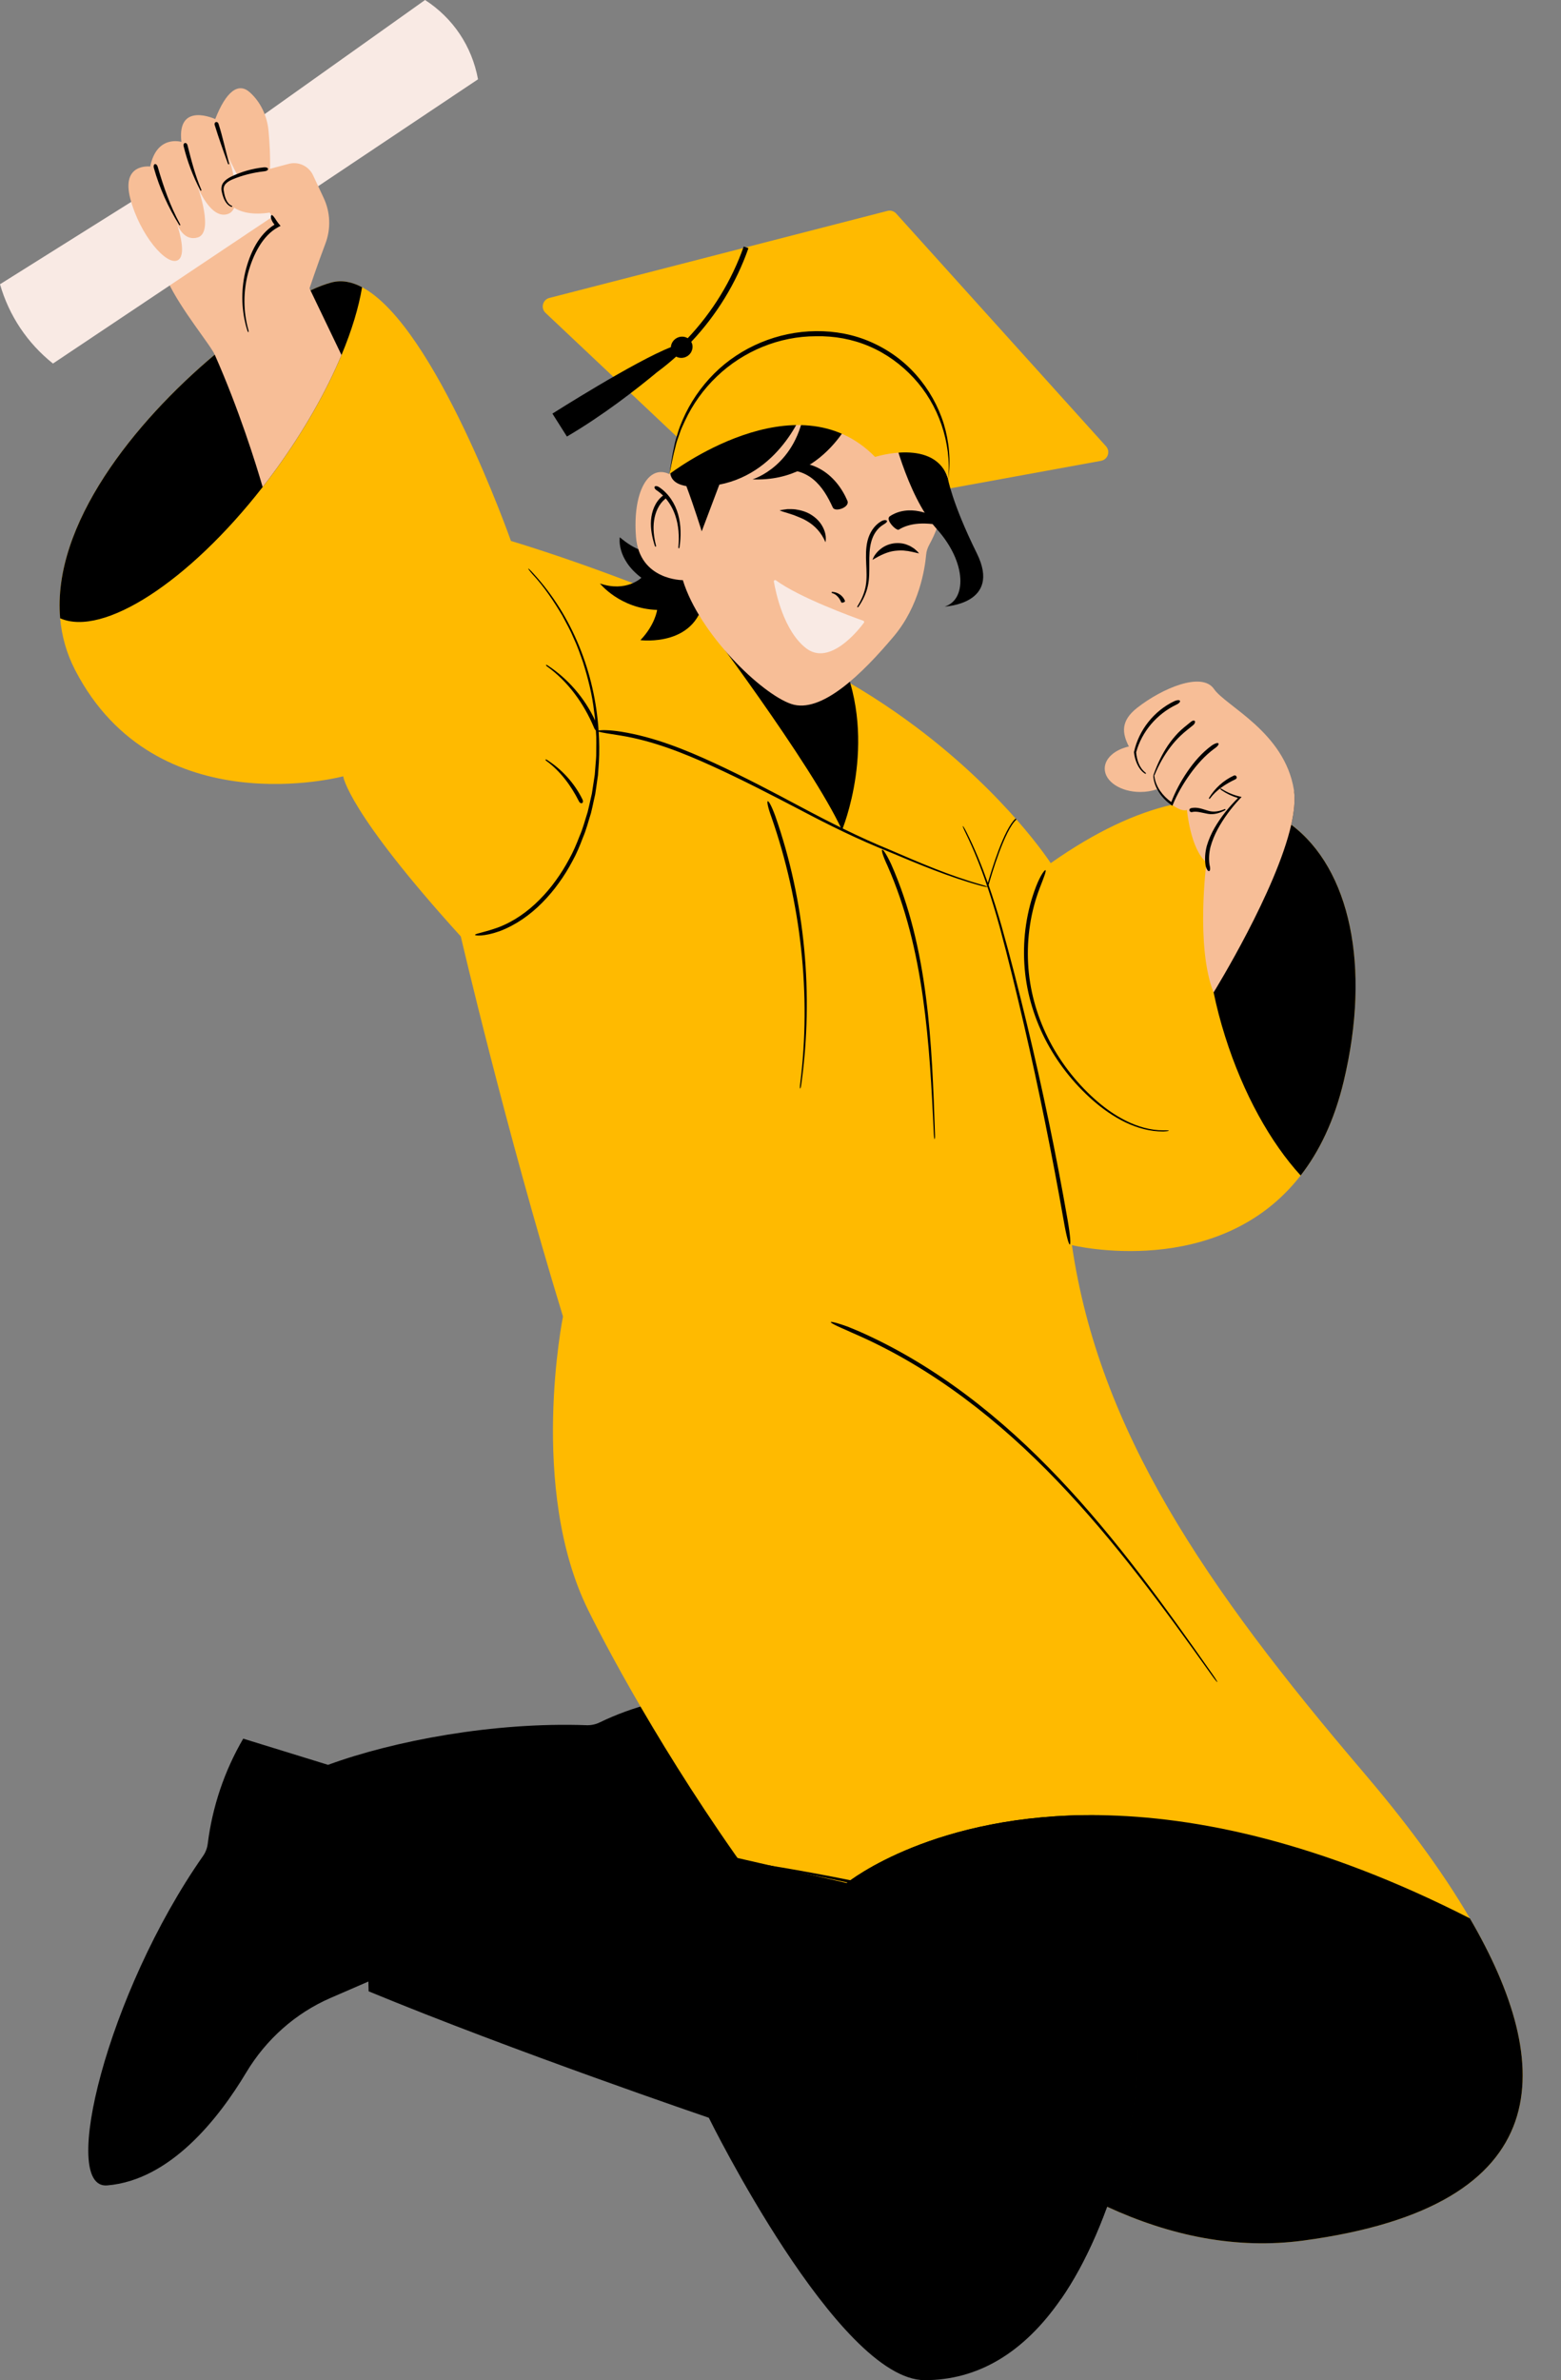 <?xml version="1.0" encoding="UTF-8" standalone="no"?><svg xmlns="http://www.w3.org/2000/svg" xmlns:xlink="http://www.w3.org/1999/xlink" fill="#000000" height="472.5" preserveAspectRatio="xMidYMid meet" version="1" viewBox="0.0 0.0 310.1 472.5" width="310.1" zoomAndPan="magnify"><rect x="0.0" y="0.0" width="310.1" height="472.5" fill="#808080" stroke="none"/><g id="change1_1"><path d="M151.9,377.1l-34.06,9.41l-11.15-7.43c-6.37-4.24-13.92-6.31-21.57-6.05c-0.45,0.02-0.93,0.02-1.4,0.03 l-5.73,18.22l-12.29,5.33c-7.02,3.04-12.86,8.26-16.79,14.82c-5.44,9.07-15.05,21.37-27.62,22.41c-9.57,0.8,0.03-38.23,19.02-65.36 c0.52-0.74,0.85-1.58,0.96-2.47l0,0c0.92-7.36,3.31-14.46,7.05-20.86h0l16.85,5.2c13.05-4.78,32.95-8.54,51.34-7.87 c0.9,0.03,1.79-0.15,2.6-0.54c6.68-3.23,13.94-5.07,21.35-5.41L151.9,377.1z" fill="#000000"/></g><g id="change2_1"><path d="M258.9,444.79c-13.36,1.79-26.45-0.95-38.97-6.72c-51.72-23.79-93.55-99.08-103.12-118.51 c-11.87-24.13-4.97-58.21-4.97-58.21c-11.49-37.53-20.3-75.45-20.3-75.45c-22.6-24.89-23.36-31.79-23.36-31.79 s-37.15,9.96-53.24-21.06c-1.73-3.33-2.68-6.79-2.99-10.31c-1.62-18.6,14.82-38.99,30.71-52.33c6.97-5.86,13.84-10.37,19.02-12.76 c1.57-0.73,2.99-1.26,4.2-1.58c1.98-0.52,4.01-0.13,6.05,0.95c14.54,7.66,29.57,50.37,29.57,50.37s18.05,5.28,40.14,14.86 c7.04,3.05,14.49,6.53,21.9,10.42c6.98,3.66,13.13,7.67,18.46,11.67c18.06,13.54,26.73,27.01,26.73,27.01 c8.87-6.25,16.95-9.98,24.11-11.6c5.01-1.13,9.57-1.24,13.64-0.44c3.78,0.73,7.13,2.24,10.03,4.41 c11.65,8.72,15.88,28.11,10.43,50.9c-1.89,7.92-4.9,14.03-8.56,18.73c-16.3,20.99-45.44,13.83-45.44,13.83 c5.36,36.76,26.43,67.78,57.83,104.55c7.94,9.3,15.5,19.26,21.23,29.1C308.96,409.9,310.11,437.92,258.9,444.79z M176.29,41.87 l-67.16,17.28c-1.33,0.34-1.76,2.02-0.76,2.96l43.35,40.87c0.4,0.38,0.97,0.55,1.51,0.45l65.5-11.95c1.35-0.25,1.9-1.87,0.98-2.89 l-41.69-46.21C177.59,41.91,176.92,41.7,176.29,41.87z" fill="#ffba00"/></g><g id="change1_2"><path d="M266.94,214.62c-1.89,7.92-4.9,14.03-8.56,18.73c-5.94-6.48-11.4-16.17-15.01-27.62 c-0.93-2.94-1.69-5.86-2.28-8.72c-3.55-16.93-1.42-31.81,5.39-37.7c1.16-1.01,2.45-1.75,3.87-2.2c2.13-0.67,4.39-0.63,6.72,0.02 c0.24,1.85,0,4.1-0.56,6.59C268.16,172.44,272.39,191.83,266.94,214.62z M65.88,56.07c-1.21,0.32-2.63,0.85-4.2,1.58 c-5.18,2.39-12.05,6.9-19.02,12.76c-15.89,13.34-32.33,33.73-30.71,52.33c8.54,3.77,25.58-7.27,40.23-26.06 c0.92-1.17,1.82-2.36,2.71-3.59c5.58-7.69,9.96-15.47,12.95-22.61c2.03-4.86,3.42-9.43,4.09-13.46 C69.89,55.94,67.86,55.55,65.88,56.07z M292,380.83c-29.84-15.22-54.41-20.24-73.58-20.49c0,0.01,0.01,0.01,0.01,0.01 s13.28,36.73,4.85,67.21c-1.04,3.74-2.16,7.25-3.35,10.51c12.52,5.77,25.61,8.51,38.97,6.72C310.11,437.92,308.96,409.9,292,380.83z M218.43,360.35c0,0-0.01,0-0.01-0.01c-32.72-0.42-49.67,13.06-50.19,13.47c-0.01,0.01-0.01,0.01-0.01,0.01l42.58,82.53 c4.94-7.15,9.14-16.71,12.48-28.79C231.71,397.08,218.43,360.35,218.43,360.35z M131.68,108.45c0,0-2.55,3.32-8.55-1.79 c0,0-0.77,4.21,4.28,8.04c0,0-3,2.94-8.23,1.13c0,0,3.96,5,11.36,5.25c0,0-0.38,2.94-3.32,6c0,0,11.74,1.53,12.77-9.19 C141,107.17,136.63,101.68,131.68,108.45z M138.82,122.03c0,0,22.43,29.65,28.45,42.76c0,0,7.23-17.23,0-33.74 S138.82,122.03,138.82,122.03z" fill="#000000"/></g><g id="change3_1"><path d="M184.63,108.09c-0.35,0.64-0.59,1.32-0.65,2.05c-0.24,2.7-1.35,10.14-6.4,16.15 c-6.3,7.49-14.45,15.49-20.42,13.45c-5.97-2.04-18.26-13.96-21.51-24.57c0,0-8.63,0.06-9.31-8.62c-0.68-8.68,2.38-14.47,6.64-12.43 l4.43-6.98l-0.02-6.71c0,0,38.48-4.6,50.91,8.33C188.3,88.75,189.41,99.4,184.63,108.09z M61.5,57.27l0.68-12.85l-1.39-3.66 l-5.08-13.37l-25.7,15.49c0,0-0.01,5.75,3.31,12.96c2.55,5.53,8.46,12.59,9.34,14.57c4.81,10.84,8.16,21.61,9.52,26.27 c0.92-1.17,1.82-2.36,2.71-3.59c5.58-7.69,9.96-15.47,12.95-22.61l-6.16-12.83L61.5,57.27z" fill="#f7be97"/></g><g id="change4_1"><path d="M94.96,15.74L10.52,72.17C5.43,68.11,1.8,62.68,0,56.43l43.03-26.99L84.44,0 C90.03,3.62,93.75,9.19,94.96,15.74z" fill="#f9eae4"/></g><g id="change3_2"><path d="M62.2,34.81c-0.85-1.84-2.89-2.8-4.85-2.28c-1.12,0.3-2.41,0.65-3.72,0.99c0.1-2.47-0.08-5.32-0.28-7.5 c-0.27-2.94-1.53-5.73-3.73-7.7c-2.27-2.03-4.72-0.18-6.86,5.32c0,0-7.66-3.56-6.72,4.53c0,0-4.89-1.5-6.2,4.89 c0,0-5.83-0.75-3.95,6.39c1.88,7.14,7.14,13.35,9.4,12.22c1.66-0.83,0.57-5.02-0.12-7.18c0.59,1.38,1.84,3.28,4.07,2.66 c3.38-0.94,0-10.15,0-10.15s2.63,6.77,6.11,5.45c0.55-0.21,0.93-0.64,1.17-1.22c1.45,0.95,3.73,1.48,7.08,0.97l1.16,2.23 c0,0-8.17,7.09-5.11,17.04l11.83-4.21c0,0,1.57-4.7,3.16-8.89c1.13-2.97,1-6.27-0.37-9.14C63.6,37.8,62.86,36.22,62.2,34.81z M47.39,35.14c-0.33,0.08-0.63,0.15-0.89,0.21c-0.46-2.35-1.15-4.35-1.15-4.35S46.19,33.09,47.39,35.14z M256.51,163.72 c-2.99,13.12-15.09,32.75-15.42,33.29c-0.01,0.01-0.01,0.01-0.01,0.01c-3.6-9.08-1.41-25.81-1.41-25.81 c-3.21-2.67-3.87-10.41-3.87-10.41c-0.82,0.23-1.85-0.21-2.96-1.05c-0.99-0.75-2.04-1.84-3.04-3.06c-0.98,0.34-2.1,0.53-3.28,0.53 c-3.9,0-7.06-2.08-7.06-4.64c0-2.04,2.01-3.77,4.8-4.39c-1.35-2.63-1.69-5.07,1.66-7.69c4.95-3.87,12.82-7.21,15.23-3.74 c2.4,3.47,14.02,8.55,15.89,20.03c0.02,0.11,0.03,0.22,0.04,0.34C257.31,158.98,257.07,161.23,256.51,163.72z" fill="#f7be97"/></g><g id="change5_1"><path d="M223.28,427.56c-3.34,12.08-7.54,21.64-12.48,28.79c-7.5,10.88-16.69,16.15-27.09,16.15 c-17.24,0-42.9-52.09-42.9-52.09s-38.86-13.23-67.58-25.1c0,0-1.3-30.36,9.43-41.09l85.55,19.59c0,0,0,0,0.01-0.01 c0.52-0.41,17.47-13.89,50.19-13.47c0,0.01,0.01,0.01,0.01,0.01S231.71,397.08,223.28,427.56z M137.32,67.86 c0.54,0.96,0.21,2.21-0.78,2.84c-0.71,0.45-1.56,0.45-2.22,0.09c-1.2,1.08-2.45,2.1-3.75,3.06c-4.32,3.58-10.91,8.69-17.95,12.81 l-2.88-4.55c0,0,16.46-10.45,23.53-13.19c0.04-0.68,0.41-1.34,1.04-1.74c0.74-0.47,1.64-0.45,2.31-0.04 c4.91-5.2,8.73-11.4,11.12-18.2l0.94,0.33C146.25,56.21,142.34,62.55,137.32,67.86z" fill="#000000"/></g><g id="change1_3"><path d="M161.62,74.33l8.68,6.36c-0.13-0.1-5.36,15.13-20.81,14.47c0,0,8.94-2.62,10.4-14.47 c0,0-4.38,13.07-16.99,15.52l-3.5,9.27c0,0-1.54-4.99-3.05-8.98c-6.2-1.04-1.54-7.11-1.54-7.11L161.62,74.33z M194.05,109.84 c-5-10.11-5.77-14.97-5.77-14.97s-5.09-14.34-11.34-10.59c0,0,3.07,13.97,9.13,20.71s5.93,14.14,1.59,15.42 C187.66,120.41,199.05,119.95,194.05,109.84z" fill="#000000"/></g><g id="change2_2"><path d="M188.38,95.16c-2.48-8.32-14.54-4.45-14.54-4.45c-15.66-16-40.85,3.4-40.85,3.4l0.71-3.88 c2.63-14.32,15.39-24.65,29.94-23.99c0.25,0.01,0.51,0.03,0.76,0.04C179.13,67.21,189.99,80.48,188.38,95.16z" fill="#ffba00"/></g><g id="change1_4"><path d="M130.09,108.38c-0.52-1.62-0.9-3.36-0.76-5.14c0.14-1.75,0.8-3.58,2.26-4.77c0.05-0.04,0.09-0.05,0.14-0.08 c-0.38-0.38-0.79-0.72-1.23-1.02c-0.83-0.51-0.52-1.24,0.44-0.66c1.91,1.27,3.19,3.29,3.78,5.42c0.6,2.14,0.58,4.38,0.27,6.51 c-0.04,0.31-0.26,0.27-0.23-0.03c0.2-2.12,0.07-4.3-0.62-6.3c-0.42-1.23-1.06-2.39-1.9-3.37c-0.04,0.05-0.09,0.1-0.15,0.15 c-1.2,0.99-1.91,2.58-2.15,4.21c-0.25,1.65-0.03,3.37,0.38,5.01C130.38,108.55,130.17,108.61,130.09,108.38z M175.42,104.19 c0.55-0.33,0.83-0.55,0.78-0.76c-0.03-0.18-0.5-0.33-1.19,0.08c-1.4,0.83-2.28,2.3-2.66,3.8c-0.38,1.52-0.34,3.06-0.28,4.55 c0.07,1.49,0.16,2.96-0.08,4.38c-0.24,1.42-0.82,2.77-1.59,4c-0.22,0.35-0.04,0.47,0.2,0.13c0.83-1.22,1.49-2.58,1.81-4.06 c0.32-1.47,0.28-2.99,0.28-4.47c-0.01-1.48,0.01-2.96,0.4-4.33C173.46,106.15,174.26,104.89,175.42,104.19z M165.25,117.72 c0.99,0.25,1.57,1.13,1.87,1.86c0.07,0.17,0.83-0.03,0.74-0.3c-0.41-1.06-1.5-1.77-2.58-1.78 C165.2,117.48,165.18,117.7,165.25,117.72z M246.16,158.09c-1.2-0.29-2.36-0.78-3.4-1.44c-0.37-0.24-0.5-0.07-0.13,0.2 c1,0.69,2.12,1.22,3.3,1.57c-1.79,1.77-3.38,3.74-4.66,5.94c-0.64,1.12-1.17,2.32-1.54,3.58c-0.33,1.27-0.45,2.63-0.22,3.96 c0.45,1.6,1.16,1.2,0.78-0.16c-0.2-1.18-0.11-2.41,0.18-3.61c0.33-1.19,0.8-2.35,1.39-3.45c1.19-2.2,2.71-4.26,4.43-6.09l0.36-0.38 L246.16,158.09z M232,148c-1.21,1.81-2.13,3.79-2.84,5.8c-0.02,0.06-0.02,0.1-0.02,0.14c-0.02,0.06-0.03,0.15-0.02,0.3 c0.24,2.3,1.75,4.3,3.64,5.63l0.14,0.1l0.07-0.18c0.89-2.18,2.09-4.23,3.46-6.14c1.37-1.9,2.95-3.67,4.8-5.03 c1.35-0.89,1.02-1.62-0.47-0.65c-1.98,1.43-3.57,3.29-4.92,5.27c-1.27,1.87-2.35,3.87-3.16,5.98c-1.67-1.19-3.06-2.97-3.34-5.02 c-0.01-0.09-0.03-0.15-0.06-0.21c0.03-0.03,0.06-0.06,0.08-0.12c0.81-1.97,1.85-3.85,3.13-5.54c0.64-0.84,1.34-1.63,2.1-2.34 c0.76-0.73,1.58-1.33,2.44-2.04c0.43-0.36,0.44-0.8,0.26-0.87c-0.2-0.08-0.42-0.03-0.78,0.27c-0.79,0.65-1.68,1.32-2.44,2.1 C233.3,146.25,232.62,147.1,232,148z M225.88,151.63c0.32,0.71,0.78,1.39,1.44,1.86c0.37,0.25,0.47,0.05,0.14-0.19 c-1.18-0.96-1.63-2.51-1.76-3.95c1.12-4.14,4.15-7.61,7.92-9.43c1.23-0.55,0.99-1.3-0.35-0.72c-4.01,1.9-7.05,5.74-7.99,10.06 l-0.01,0.05l0,0.04C225.36,150.17,225.56,150.91,225.88,151.63z M240.17,158.4c-0.08,0.14,0.1,0.25,0.19,0.13 c1.32-1.76,3.2-2.95,5.09-3.84c0.46-0.21,0.17-0.94-0.34-0.72C243.07,154.9,241.32,156.5,240.17,158.4z M236.59,160.44 c-0.63,0.22-0.19,0.9,0.2,0.77c0.94-0.24,2,0.15,3.16,0.35c1.21,0.23,2.45-0.18,3.43-0.73c0.14-0.08,0.04-0.27-0.1-0.21 c-1.03,0.45-2.18,0.66-3.22,0.34C239.03,160.69,237.9,160.12,236.59,160.44z M54.91,43.78c-0.48-0.76-0.78-1.14-0.98-1.07 c-0.18,0.06-0.24,0.63,0.31,1.5c0.09,0.14,0.19,0.26,0.29,0.39c-1.59,0.96-2.82,2.42-3.72,3.98c-0.98,1.71-1.64,3.56-2.1,5.46 c-0.88,3.8-0.74,7.83,0.41,11.52c0.17,0.55,0.38,0.48,0.22-0.07c-1.04-3.69-1.02-7.64-0.05-11.31c0.5-1.83,1.19-3.61,2.16-5.22 c0.96-1.6,2.23-3.04,3.85-3.89l0.44-0.23l-0.33-0.38C55.23,44.24,55.06,44.01,54.91,43.78z M45.96,40.81 c-0.51-0.25-0.85-0.73-1.06-1.23c-0.22-0.51-0.34-1.05-0.43-1.6c-0.11-0.54-0.01-1.07,0.34-1.46c0.34-0.39,0.82-0.66,1.31-0.88 c2.03-0.86,4.19-1.39,6.37-1.63c1.05-0.1,1.02-0.89-0.09-0.79c-2.26,0.24-4.49,0.87-6.55,1.88c-0.52,0.27-1.05,0.59-1.45,1.11 c-0.43,0.51-0.5,1.3-0.34,1.86c0.12,0.56,0.28,1.12,0.55,1.66c0.26,0.52,0.67,1.04,1.26,1.3C46.2,41.15,46.25,40.93,45.96,40.81z M45.51,32.45c-0.72-2.61-1.27-5.29-2.1-7.87c-0.2-0.62-0.95-0.38-0.76,0.24c0.8,2.58,1.71,5.16,2.64,7.7 C45.36,32.7,45.57,32.64,45.51,32.45z M37.25,28.84c-0.18-0.72-0.95-0.54-0.77,0.19c0.73,3.03,1.87,5.98,3.3,8.73 c0.1,0.2,0.3,0.1,0.21-0.1C38.77,34.82,38,31.8,37.25,28.84z M31.35,33.18c-0.26-0.93-1.03-0.74-0.77,0.22 c1.11,3.94,2.83,7.74,4.98,11.2c0.15,0.25,0.34,0.14,0.2-0.12C33.81,40.91,32.47,37.05,31.35,33.18z M161.08,102.15 c-0.95-0.59-2.02-0.87-3.07-1.03c-0.53-0.06-1.06-0.06-1.59-0.05c-0.53,0.06-1.05,0.13-1.56,0.26c0.5,0.2,0.99,0.34,1.47,0.48 c0.48,0.16,0.95,0.32,1.41,0.46c0.9,0.37,1.79,0.68,2.57,1.17c1.58,0.93,2.85,2.27,3.68,4.21c0.2-1.05-0.06-2.18-0.6-3.14 C162.87,103.53,162.02,102.72,161.08,102.15z M180.08,109.36c0.4,0.02,0.79,0.15,1.21,0.21c0.42,0.08,0.82,0.22,1.29,0.28 c-0.29-0.35-0.62-0.66-0.98-0.95c-0.39-0.23-0.76-0.53-1.21-0.67c-0.86-0.4-1.86-0.48-2.81-0.37c-0.96,0.13-1.88,0.51-2.61,1.1 c-0.74,0.57-1.34,1.31-1.65,2.18c1.55-0.92,2.96-1.61,4.46-1.79C178.53,109.27,179.29,109.23,180.08,109.36z M168.35,99.43 c-1.09-2.55-2.93-5-5.59-6.42c-2.62-1.4-5.93-1.62-8.54-0.14c-0.37,0.21,0.07,0.97,0.4,0.85c2.47-0.91,5.13-0.04,6.9,1.41 c1.82,1.48,2.95,3.52,3.92,5.62C165.88,101.74,168.87,100.72,168.35,99.43z M187.51,104.34c0.24,0.04,0.49-0.8,0.26-0.9 c-1.6-0.71-3.22-1.54-5.12-1.93c-1.87-0.39-4.08-0.25-5.91,1c-0.91,0.69,1.35,2.94,1.81,2.63c1.12-0.7,2.54-1.1,4.06-1.19 C184.15,103.86,185.81,104.06,187.51,104.34z M135,86.1c0.27-0.88,0.68-1.7,1.06-2.53c1.54-3.31,3.71-6.33,6.34-8.83 c5.25-5.04,12.44-8,19.69-7.99c3.63-0.08,7.26,0.57,10.59,2c3.34,1.42,6.33,3.59,8.8,6.25c4.95,5.32,7.55,12.8,6.9,20.16 c0.52-3.66,0.19-7.44-0.89-11c-1.1-3.55-2.97-6.87-5.44-9.68c-2.46-2.82-5.57-5.06-9.01-6.57c-3.43-1.52-7.22-2.22-10.96-2.17 c-7.5,0.06-14.93,3.14-20.22,8.43c-2.64,2.64-4.78,5.77-6.25,9.18c-0.35,0.86-0.73,1.71-0.97,2.61c-0.28,0.89-0.56,1.77-0.72,2.68 c-0.42,1.81-0.64,3.63-0.94,5.46c0.4-1.8,0.71-3.62,1.2-5.39C134.37,87.82,134.69,86.96,135,86.1z M207.6,206.25 c2.37,4.63,5.63,8.8,9.53,12.21c1.95,1.71,4.1,3.21,6.44,4.34c2.34,1.12,4.91,1.85,7.53,1.82c1.49-0.07,1.45-0.29,0-0.23 c-2.58,0.01-5.1-0.74-7.39-1.88c-2.3-1.14-4.4-2.66-6.3-4.37c-3.82-3.43-6.98-7.58-9.26-12.16c-2.27-4.59-3.65-9.61-3.91-14.71 c-0.27-5.09,0.49-10.24,2.31-14.98c0.89-2.29,1.33-3.44,1.14-3.55c-0.15-0.08-0.97,0.92-1.88,3.26c-1.86,4.84-2.63,10.11-2.32,15.3 C203.79,196.5,205.24,201.61,207.6,206.25z M114.99,159.04c0.36,0.74,1.09,0.43,0.71-0.36c-1.58-3.21-4.1-5.98-7.1-7.87 c-0.21-0.14-0.33,0.05-0.13,0.19C111.33,153.08,113.45,155.98,114.99,159.04z M210.43,293.53c-11.32-11.97-24.53-22.49-39.7-29.2 c-0.92-0.39-1.73-0.73-2.42-1c-0.71-0.25-1.3-0.45-1.78-0.59c-0.96-0.29-1.46-0.38-1.49-0.28s0.4,0.37,1.29,0.79 c0.45,0.21,1.02,0.47,1.7,0.76c0.68,0.31,1.47,0.67,2.38,1.06c15,6.64,28.19,17.02,39.57,28.88c11.44,11.89,21.21,25.24,30.73,38.6 c1.36,1.91,1.54,1.78,0.19-0.14C231.46,318.97,221.81,305.53,210.43,293.53z M153.26,162.24c5.86,16.83,7.93,35.19,5.7,52.9 c-0.15,1.26,0.07,1.29,0.23,0.03c2.45-17.73,0.77-36.19-5.18-53.19C152.51,157.89,151.78,158.19,153.26,162.24z M177.02,171.52 c-1.89-4.01-2.58-3.63-0.73,0.32c3.66,8.26,5.78,17.18,7.05,26.17c1.28,9.01,1.75,18.11,2.17,27.16c0.06,1.29,0.28,1.28,0.23-0.01 c-0.31-9.07-0.62-18.18-1.8-27.23C182.79,188.9,180.74,179.89,177.02,171.52z M213.48,439.63c-2.88,1.02-5.96,1.43-9.03,1.42 c-3.07-0.02-6.14-0.48-9.16-1.17c-3.02-0.69-5.99-1.59-8.96-2.54c-2.97-0.93-5.93-1.92-8.87-2.93 c-11.78-4.06-23.35-8.72-34.59-13.94c-1.6-0.74-1.7-0.54-0.1,0.21c11.22,5.33,22.73,10.13,34.48,14.3c2.94,1.04,5.89,2.05,8.85,3.01 c2.96,0.97,5.95,1.9,9,2.61c3.05,0.72,6.17,1.19,9.32,1.23c3.14,0.02,6.32-0.39,9.31-1.46c2.89-1.05,4.03-2.19,3.93-2.31 C217.55,437.87,216.26,438.63,213.48,439.63z M149.28,370.01c15.86,2.61,31.54,6.55,47.21,10.18c3.79,0.88,3.97,0.11,0.18-0.78 c-15.63-3.66-31.48-7.25-47.35-9.64C148.19,369.61,148.16,369.82,149.28,370.01z M176.58,169.09c5.97,2.5,11.96,5.02,18.22,6.73 c1.79,0.47,1.83,0.26,0.06-0.23c-6.23-1.76-12.18-4.34-18.12-6.9c-5.99-2.46-11.78-5.37-17.5-8.42c-5.71-3.05-11.47-6.08-17.36-8.8 c-5.88-2.72-12-5.17-18.46-6.21c-2.5-0.39-4-0.35-4.51-0.23c-0.75-11.46-5.18-22.71-12.92-31.15c-1.29-1.44-1.44-1.28-0.17,0.16 c2.3,2.46,4.17,5.29,5.89,8.17c0.79,1.49,1.62,2.95,2.26,4.51c0.73,1.52,1.27,3.12,1.83,4.7c1.01,3.21,1.85,6.48,2.22,9.83 c0.1,0.59,0.16,1.19,0.21,1.79c-2.06-4.44-5.4-8.31-9.46-10.96c-0.31-0.21-0.43-0.03-0.13,0.19c4.24,3.05,7.36,7.42,9.34,12.13 c0.12,0.3,0.26,0.5,0.39,0.61c0.02,0.42,0.05,0.84,0.08,1.26c0.03,0.84,0,1.68,0,2.52l-0.01,1.26c-0.01,0.42-0.06,0.84-0.09,1.26 l-0.2,2.51l-0.38,2.49l-0.19,1.24l-0.28,1.23c-0.19,0.82-0.36,1.64-0.57,2.45c-0.52,1.59-0.92,3.23-1.6,4.76 c-0.6,1.56-1.25,3.11-2.07,4.57c-0.79,1.47-1.67,2.9-2.66,4.25c-0.97,1.36-2.06,2.63-3.23,3.81c-2.34,2.36-5.11,4.32-8.2,5.49 c-3,1.07-4.63,1.23-4.6,1.49c-0.01,0.14,1.73,0.38,4.88-0.74c3.22-1.22,6.08-3.24,8.47-5.67c1.2-1.21,2.31-2.52,3.3-3.91 c1.01-1.38,1.9-2.84,2.7-4.34c0.83-1.49,1.48-3.07,2.08-4.67c0.68-1.57,1.08-3.23,1.6-4.85c0.21-0.82,0.38-1.66,0.56-2.49l0.28-1.25 l0.19-1.26l0.36-2.53l0.18-2.55c0.11-2.03,0.09-4.06-0.04-6.09c0.52,0.18,1.98,0.39,4.37,0.77c6.34,1.03,12.39,3.42,18.26,6.1 c5.89,2.68,11.65,5.66,17.4,8.66C164.7,163.82,170.56,166.69,176.58,169.09z M196.09,175.85c-0.01,0.03-0.01,0.05-0.02,0.07 l0.05,0.01c0.9,2.66,1.71,5.35,2.46,8.06c1.74,6.41,3.3,12.87,4.81,19.34c3,12.95,5.63,25.99,7.93,39.05 c1.09,6.32,1.87,6.19,0.78-0.14c-2.28-13.06-5-26.11-8.12-39.05c-1.57-6.47-3.2-12.93-5.01-19.33c-0.79-2.74-1.64-5.47-2.58-8.17 c0.49-1.74,3.16-10.92,5.54-13.01l-0.17-0.19c-2.33,2.05-4.83,10.39-5.52,12.79c-1.22-3.44-2.6-6.82-4.23-10.08 c-0.86-1.69-1.05-1.58-0.21,0.1C193.47,168.72,194.87,172.25,196.09,175.85z" fill="#000000"/></g><g id="change4_2"><path d="M171.62,123.63c-1.14,1.53-6.82,8.65-11.48,5.06c-4.4-3.39-6.02-10.97-6.41-13.23 c-0.04-0.23,0.22-0.39,0.42-0.25c4.7,3.45,15.36,7.31,17.35,8.02C171.67,123.29,171.73,123.48,171.62,123.63z" fill="#f9eae4"/></g></svg>